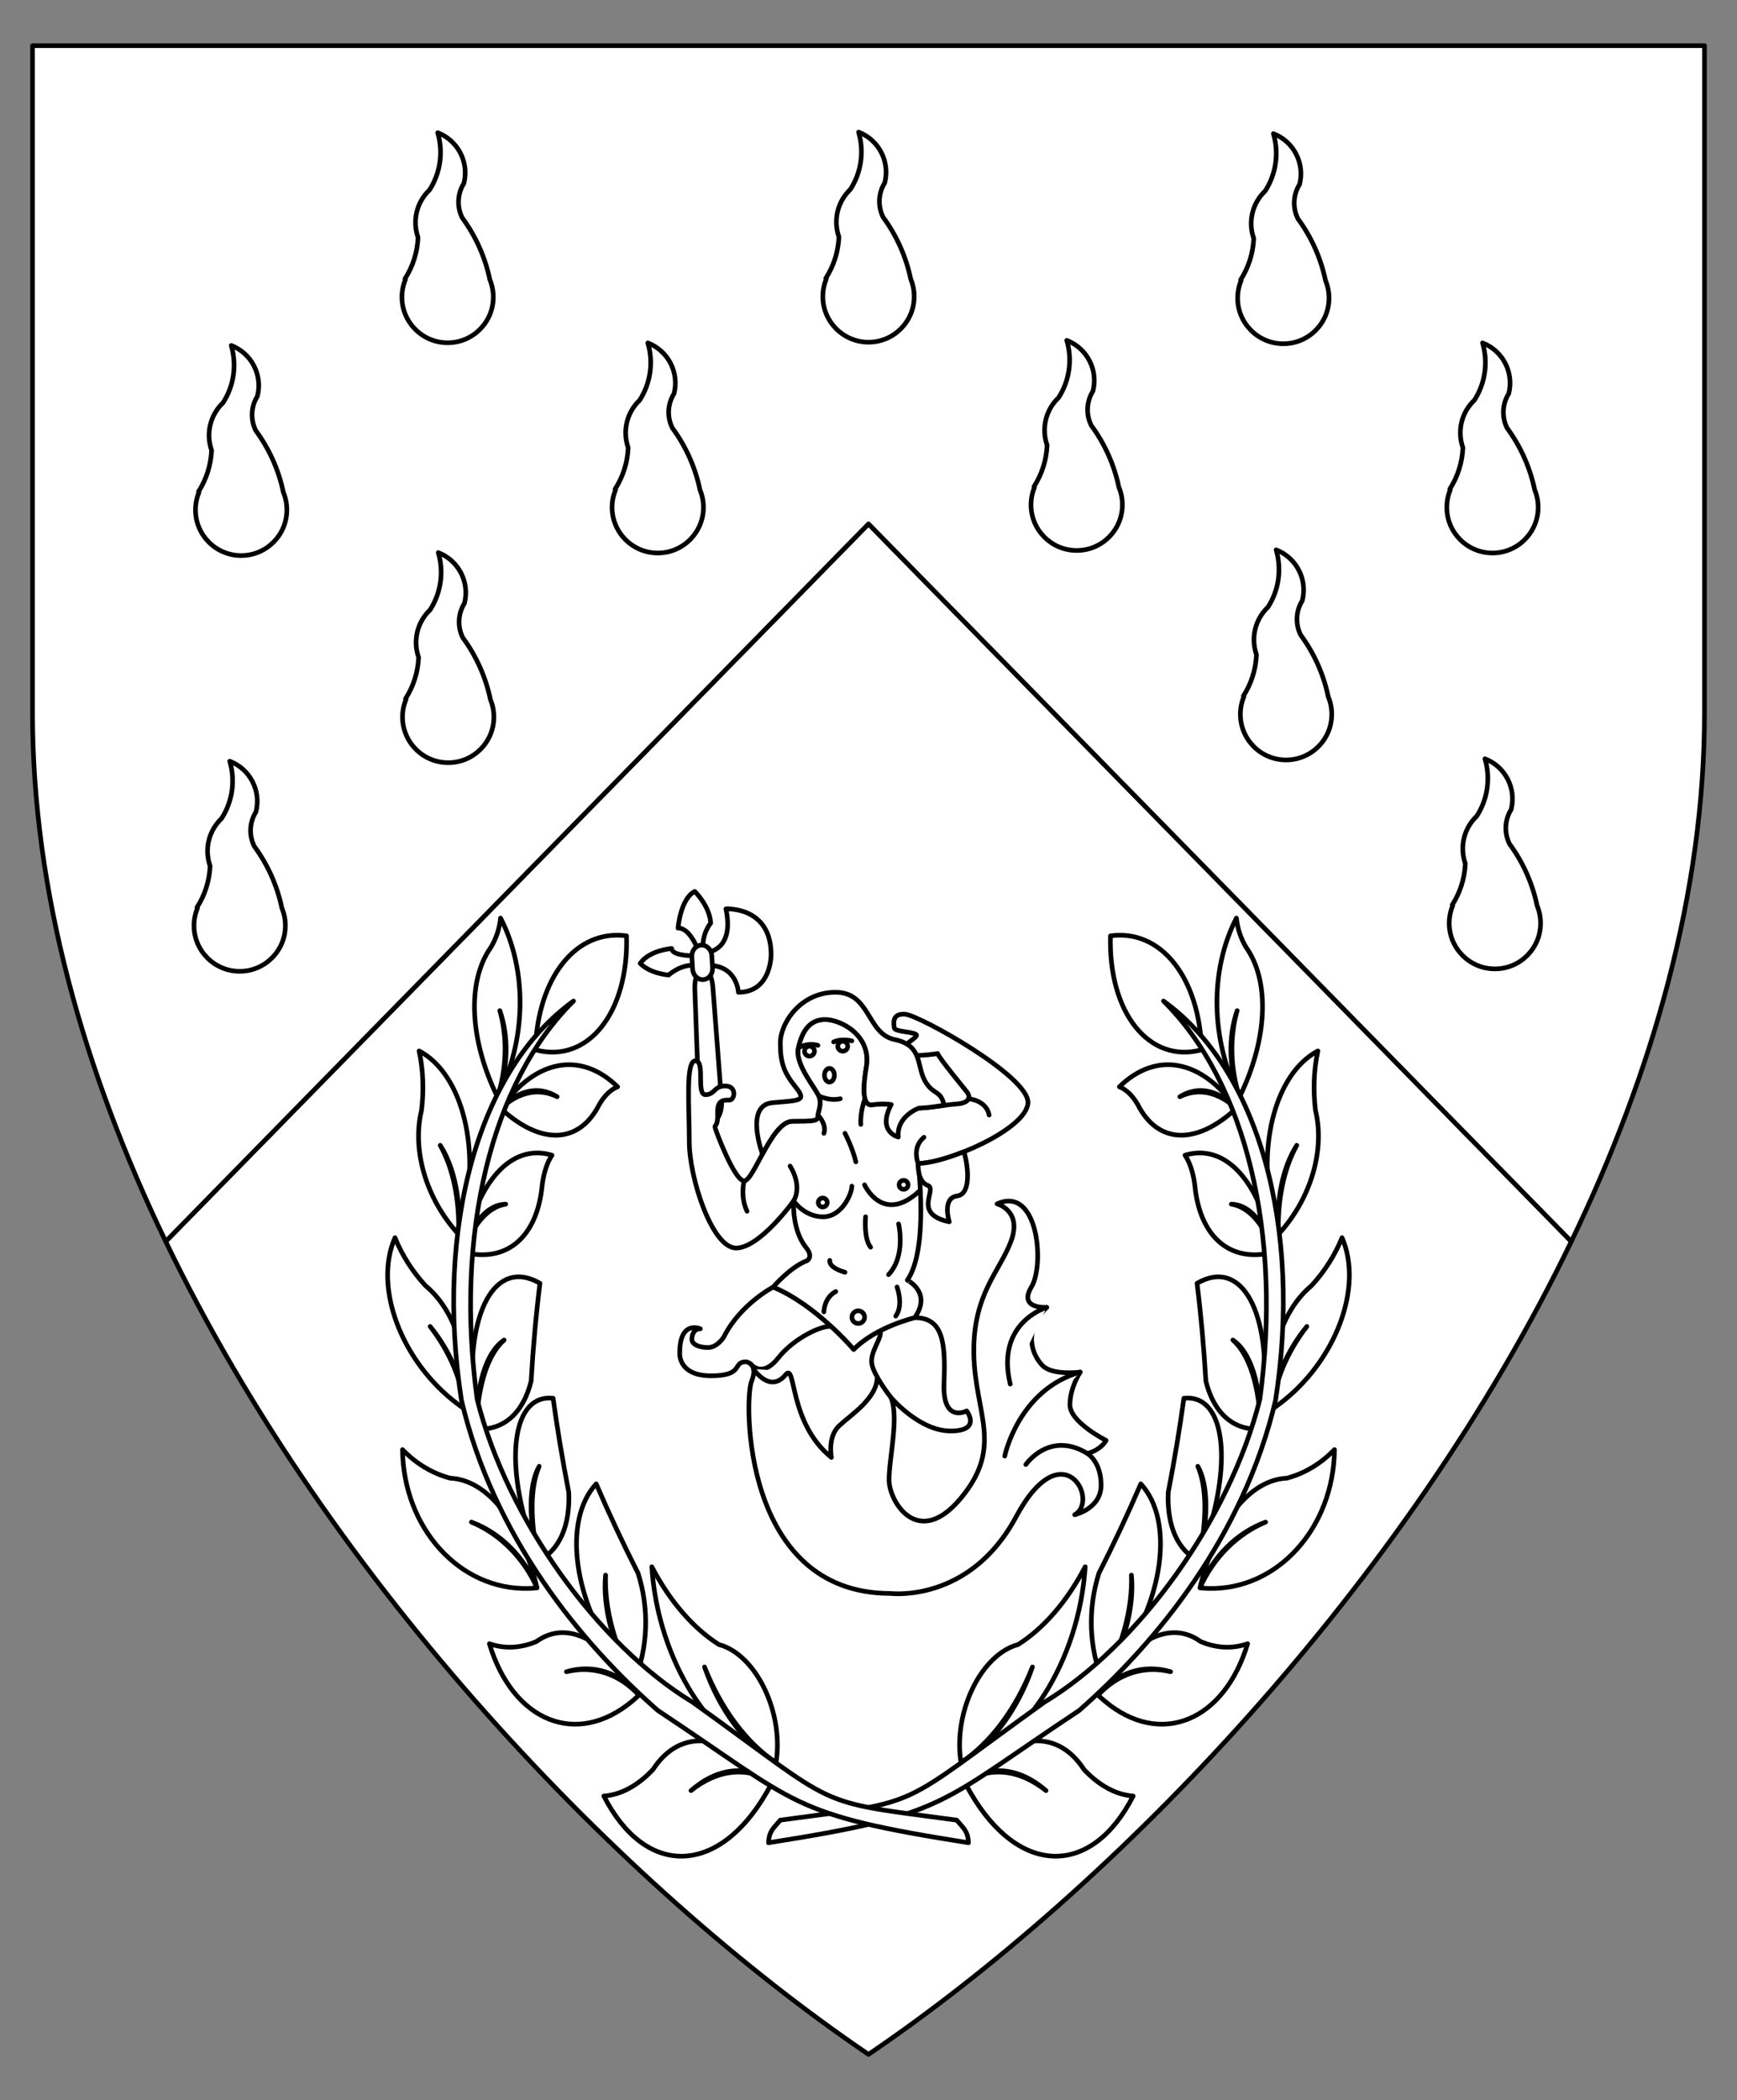 <?xml version="1.0" encoding="utf-8"?>
<!-- Generator: Adobe Illustrator 15.0.0, SVG Export Plug-In . SVG Version: 6.00 Build 0)  -->
<!DOCTYPE svg PUBLIC "-//W3C//DTD SVG 1.1//EN" "http://www.w3.org/Graphics/SVG/1.1/DTD/svg11.dtd">
<svg version="1.1" id="Field" xmlns="http://www.w3.org/2000/svg" xmlns:xlink="http://www.w3.org/1999/xlink" x="0px" y="0px"
	 width="373.75px" height="451.681px" viewBox="0 0 373.75 451.681" enable-background="new 0 0 373.75 451.681"
	 xml:space="preserve">
<rect x="0" y="0" width="373.75" height="451.681" fill="#808080" stroke="none"/>
<path fill="#FFFFFF" stroke="#000000" stroke-linecap="round" stroke-linejoin="round" stroke-miterlimit="10" d="M35.654,266.998
	l151.221-154.331L338.096,267c-35.609,73.814-98.16,138.826-151.221,174.828C133.814,405.824,71.264,340.814,35.654,266.998z"/>
<path fill="#FFFFFF" stroke="#000000" stroke-linecap="round" stroke-linejoin="round" stroke-miterlimit="10" d="M35.654,266.998
	l151.221-154.331L338.096,267c17.629-36.545,28.654-75.247,28.654-113.656V9.828H7v143.516C7,191.752,18.025,230.455,35.654,266.998
	z"/>
<g id="Laurel_1_1_">
	<g>
		<path id="path97_3_" fill="#FFFFFF" stroke="#000000" stroke-linecap="round" stroke-linejoin="round" stroke-miterlimit="10" d="
			M258.563,225.77c-0.539-15.655-8.81-25.98-19.625-24.498c-0.464,16.491,8.268,27.475,19.506,24.534
			C258.482,225.793,258.523,225.782,258.563,225.77z"/>
		
			<path id="path102_3_" fill="#FFFFFF" stroke="#000000" stroke-linecap="round" stroke-linejoin="round" stroke-miterlimit="10" d="
			M222.155,358.51c-3.557,9.032-9.063,16.396-15.381,20.56c-1.476-8.986,2.604-19.708,9.111-23.942
			c1.045-0.68,2.114-1.166,3.184-1.44c5.562-3.526,10.608-9.38,14.431-16.732c-1.282,20.199-13.078,38.789-26.726,42.115
			C213.254,375.407,218.9,367.859,222.155,358.51z"/>
		
			<path id="path107_3_" fill="#FFFFFF" stroke="#000000" stroke-linecap="round" stroke-linejoin="round" stroke-miterlimit="10" d="
			M243.449,338.749c0.256,7.098-1.938,15.313-6.127,22.938c-3.005-7.167-3.319-15.587-0.869-23.335
			c3.223-6.337,6.233-12.751,9.012-19.22c7.312,7.897,4.926,25.412-5.331,39.129c-0.896,1.197-1.833,2.342-2.812,3.426
			C241.859,354.123,244.109,345.699,243.449,338.749z"/>
		
			<path id="path112_3_" fill="#FFFFFF" stroke="#000000" stroke-linecap="round" stroke-linejoin="round" stroke-miterlimit="10" d="
			M257.733,315.353c1.965,4.471,2.009,11.735,0.12,20.286c-4.449-2.205-6.791-7.499-6.489-14.674
			c1.34-6.89,2.468-13.648,3.376-20.252c8.485-0.929,10.633,12.641,4.793,30.309c-0.509,1.539-1.07,3.08-1.68,4.617
			C260.067,326.836,260.023,319.387,257.733,315.353z"/>
		
			<path id="path117_3_" fill="#FFFFFF" stroke="#000000" stroke-linecap="round" stroke-linejoin="round" stroke-miterlimit="10" d="
			M265.279,288.198c3.588,3.148,5.732,10.007,5.992,19.139c-5.831,0.363-10.094-3.36-11.808-10.318
			c-0.42-7.263-1.055-14.28-1.897-21.028c9.64-5.553,16.061,6.107,14.334,26.046c-0.148,1.738-0.361,3.511-0.629,5.301
			C271.316,297.783,269.121,290.759,265.279,288.198z"/>
		
			<path id="path122_3_" fill="#FFFFFF" stroke="#000000" stroke-linecap="round" stroke-linejoin="round" stroke-miterlimit="10" d="
			M264.937,258.973c3.768,0.579,7.033,4.284,9.113,10.341c-9.329,2.395-15.948-3.269-16.97-14.515
			c-0.354-2.653-1.078-4.838-2.107-6.354c8.706-2.611,16.129,5.507,19.077,20.868C272.15,262.841,268.804,259.042,264.937,258.973z"
			/>
		
			<path id="path127_3_" fill="#FFFFFF" stroke="#000000" stroke-linecap="round" stroke-linejoin="round" stroke-miterlimit="10" d="
			M253.873,235.869c3.935-1.957,8.275-1.051,12.119,2.528c-8.63,7.962-16.898,7.629-21.187-0.854
			c-1.127-1.929-2.483-3.238-3.954-3.807c7.946-7.736,17.726-5.922,25.141,4.66C262.21,234.36,257.762,233.432,253.873,235.869z"/>
		
			<path id="path132_5_" fill="#FFFFFF" stroke="#000000" stroke-linecap="round" stroke-linejoin="round" stroke-miterlimit="10" d="
			M266.198,217.354c-1.655,5.771-1.475,12.428,0.506,18.585c6.03-12.309,6.598-24.851,1.453-32.152
			c-1.155-1.886-1.884-4.067-2.116-6.342c-5.822,11.291-5.563,26.267,0.663,38.494C264.42,229.832,264.233,223.008,266.198,217.354z
			"/>
		
			<path id="path137_5_" fill="#FFFFFF" stroke="#000000" stroke-linecap="round" stroke-linejoin="round" stroke-miterlimit="10" d="
			M279.023,246.319c-2.787,4.999-4.198,11.85-3.937,19.136c6.951-7.603,10.057-18.015,7.96-26.686
			c-0.528-4.394-0.346-8.777,0.524-12.749c-9.484,4.993-13.547,21.799-9.07,37.532c0.181,0.641,0.38,1.277,0.586,1.902
			C274.552,258.063,275.998,251.036,279.023,246.319z"/>
		
			<path id="path142_3_" fill="#FFFFFF" stroke="#000000" stroke-linecap="round" stroke-linejoin="round" stroke-miterlimit="10" d="
			M281.192,285.278c-4.413,5.412-7.122,11.895-7.41,17.743c-1.261-10.886,2.017-21.228,8.405-26.507
			c2.818-3.051,5.079-6.605,6.575-10.328c4.668,10.656-1.365,26.67-13.481,35.768c-0.494,0.371-0.994,0.728-1.498,1.067
			C274.281,297.145,276.942,290.761,281.192,285.278z"/>
		
			<path id="path147_3_" fill="#FFFFFF" stroke="#000000" stroke-linecap="round" stroke-linejoin="round" stroke-miterlimit="10" d="
			M272.319,327.348c-6.271,2.33-11.431,7.498-14.128,14.149c3.379-14.036,10.668-23.24,18.677-23.587
			c3.831-1.013,7.361-3.125,10.27-6.147c-0.178,16.908-12.331,30.273-27.139,29.857c-0.603-0.017-1.205-0.059-1.808-0.121
			C261.092,335.005,266.172,329.916,272.319,327.348z"/>
		
			<path id="path152_5_" fill="#FFFFFF" stroke="#000000" stroke-linecap="round" stroke-linejoin="round" stroke-miterlimit="10" d="
			M251.872,359.532c-5.773-1.71-11.468,0.129-15.593,5.042c6.824-11.855,15.423-16.36,22.033-11.545
			c3.411,1.458,6.896,1.622,10.136,0.477c-5.062,16.788-18.819,22.318-30.733,12.354c-0.486-0.406-0.967-0.834-1.437-1.285
			C240.522,359.949,246.13,358.138,251.872,359.532z"/>
		
			<path id="path157_5_" fill="#FFFFFF" stroke="#000000" stroke-linecap="round" stroke-linejoin="round" stroke-miterlimit="10" d="
			M225.068,385.098c-5.704-4.97-12.095-5.645-17.495-1.848c9.742-10.743,19.763-11.789,25.678-2.674
			c3.275,3.468,6.909,5.428,10.569,5.689c-8.948,17.542-24.625,17.208-35.014-0.746c-0.424-0.732-0.835-1.491-1.233-2.27
			C213.036,379.857,219.33,380.521,225.068,385.098z"/>
		
			<path id="path162_5_" fill="#FFFFFF" stroke="#000000" stroke-linecap="round" stroke-linejoin="round" stroke-miterlimit="10" d="
			M167.905,391.446c31.54-4.224,24.419-2.12,56.78-25.338c20.224-12.189,39.879-39.265,46.384-65.106
			c4.896-35.536-2.997-68.181-20.721-85.709c20.379,14.619,29.911,48.566,24.109,85.872c-6.909,29.266-25.524,52.013-42.249,66.7
			c-30.54,20.228-28.153,22.35-66.849,28.45C165.48,393.792,166.432,393.19,167.905,391.446z"/>
	</g>
	<g>
		<path id="path97_1_" fill="#FFFFFF" stroke="#000000" stroke-linecap="round" stroke-linejoin="round" stroke-miterlimit="10" d="
			M115.187,225.77c0.541-15.655,8.81-25.98,19.625-24.498c0.466,16.491-8.267,27.475-19.504,24.534
			C115.268,225.793,115.226,225.782,115.187,225.77z"/>
		
			<path id="path102_1_" fill="#FFFFFF" stroke="#000000" stroke-linecap="round" stroke-linejoin="round" stroke-miterlimit="10" d="
			M151.593,358.51c3.557,9.032,9.064,16.396,15.382,20.56c1.474-8.986-2.605-19.708-9.112-23.942
			c-1.044-0.68-2.112-1.166-3.182-1.44c-5.561-3.526-10.61-9.38-14.432-16.732c1.282,20.199,13.077,38.789,26.727,42.115
			C160.496,375.407,154.849,367.859,151.593,358.51z"/>
		
			<path id="path107_1_" fill="#FFFFFF" stroke="#000000" stroke-linecap="round" stroke-linejoin="round" stroke-miterlimit="10" d="
			M130.301,338.749c-0.257,7.098,1.937,15.313,6.126,22.938c3.005-7.167,3.32-15.587,0.869-23.335
			c-3.224-6.337-6.233-12.751-9.013-19.22c-7.31,7.897-4.925,25.412,5.331,39.129c0.896,1.197,1.834,2.342,2.813,3.426
			C131.891,354.123,129.639,345.699,130.301,338.749z"/>
		
			<path id="path112_1_" fill="#FFFFFF" stroke="#000000" stroke-linecap="round" stroke-linejoin="round" stroke-miterlimit="10" d="
			M116.018,315.353c-1.967,4.471-2.011,11.735-0.122,20.286c4.45-2.205,6.791-7.499,6.489-14.674
			c-1.341-6.89-2.469-13.648-3.376-20.252c-8.485-0.929-10.631,12.641-4.794,30.309c0.509,1.539,1.071,3.08,1.68,4.617
			C113.682,326.836,113.726,319.387,116.018,315.353z"/>
		
			<path id="path117_1_" fill="#FFFFFF" stroke="#000000" stroke-linecap="round" stroke-linejoin="round" stroke-miterlimit="10" d="
			M108.47,288.198c-3.587,3.148-5.733,10.007-5.993,19.139c5.832,0.363,10.093-3.36,11.81-10.318
			c0.42-7.263,1.052-14.28,1.895-21.028c-9.639-5.553-16.059,6.107-14.333,26.046c0.148,1.738,0.361,3.511,0.628,5.301
			C102.432,297.783,104.628,290.759,108.47,288.198z"/>
		
			<path id="path122_1_" fill="#FFFFFF" stroke="#000000" stroke-linecap="round" stroke-linejoin="round" stroke-miterlimit="10" d="
			M108.813,258.973c-3.769,0.579-7.033,4.284-9.115,10.341c9.33,2.395,15.95-3.269,16.97-14.515
			c0.355-2.653,1.077-4.838,2.107-6.354c-8.707-2.611-16.128,5.507-19.078,20.868C101.599,262.841,104.947,259.042,108.813,258.973z
			"/>
		
			<path id="path127_1_" fill="#FFFFFF" stroke="#000000" stroke-linecap="round" stroke-linejoin="round" stroke-miterlimit="10" d="
			M119.875,235.869c-3.934-1.957-8.274-1.051-12.118,2.528c8.631,7.962,16.899,7.629,21.187-0.854
			c1.126-1.929,2.483-3.238,3.954-3.807c-7.945-7.736-17.727-5.922-25.141,4.66C111.538,234.36,115.988,233.432,119.875,235.869z"/>
		
			<path id="path132_4_" fill="#FFFFFF" stroke="#000000" stroke-linecap="round" stroke-linejoin="round" stroke-miterlimit="10" d="
			M107.55,217.354c1.656,5.771,1.476,12.428-0.503,18.585c-6.033-12.309-6.6-24.851-1.455-32.152
			c1.156-1.886,1.884-4.067,2.116-6.342c5.822,11.291,5.563,26.267-0.661,38.494C109.33,229.832,109.515,223.008,107.55,217.354z"/>
		
			<path id="path137_4_" fill="#FFFFFF" stroke="#000000" stroke-linecap="round" stroke-linejoin="round" stroke-miterlimit="10" d="
			M94.724,246.319c2.788,4.999,4.201,11.85,3.937,19.136c-6.95-7.601-10.055-18.014-7.958-26.686
			c0.527-4.394,0.345-8.777-0.523-12.749c9.484,4.993,13.544,21.799,9.066,37.532c-0.18,0.641-0.377,1.277-0.585,1.902
			C99.197,258.063,97.752,251.036,94.724,246.319z"/>
		
			<path id="path142_1_" fill="#FFFFFF" stroke="#000000" stroke-linecap="round" stroke-linejoin="round" stroke-miterlimit="10" d="
			M92.557,285.278c4.414,5.412,7.122,11.895,7.409,17.743c1.263-10.886-2.017-21.228-8.405-26.507
			c-2.818-3.051-5.079-6.605-6.574-10.328c-4.67,10.656,1.365,26.67,13.479,35.768c0.494,0.371,0.995,0.728,1.5,1.067
			C99.468,297.145,96.805,290.761,92.557,285.278z"/>
		
			<path id="path147_1_" fill="#FFFFFF" stroke="#000000" stroke-linecap="round" stroke-linejoin="round" stroke-miterlimit="10" d="
			M101.429,327.348c6.272,2.33,11.434,7.498,14.128,14.149c-3.379-14.036-10.669-23.24-18.676-23.587
			c-3.832-1.013-7.363-3.125-10.271-6.147c0.178,16.908,12.331,30.273,27.139,29.857c0.605-0.017,1.206-0.059,1.808-0.121
			C112.658,335.005,107.578,329.916,101.429,327.348z"/>
		
			<path id="path152_4_" fill="#FFFFFF" stroke="#000000" stroke-linecap="round" stroke-linejoin="round" stroke-miterlimit="10" d="
			M121.877,359.532c5.772-1.71,11.469,0.129,15.59,5.042c-6.824-11.855-15.42-16.36-22.033-11.545
			c-3.409,1.458-6.894,1.622-10.134,0.477c5.062,16.788,18.82,22.318,30.734,12.354c0.486-0.406,0.967-0.834,1.434-1.285
			C133.228,359.949,127.619,358.138,121.877,359.532z"/>
		
			<path id="path157_4_" fill="#FFFFFF" stroke="#000000" stroke-linecap="round" stroke-linejoin="round" stroke-miterlimit="10" d="
			M148.68,385.098c5.705-4.97,12.096-5.645,17.496-1.848c-9.742-10.743-19.763-11.789-25.68-2.674
			c-3.274,3.468-6.907,5.428-10.568,5.689c8.949,17.542,24.628,17.208,35.015-0.746c0.422-0.732,0.834-1.491,1.233-2.27
			C160.713,379.857,154.419,380.521,148.68,385.098z"/>
		
			<path id="path162_4_" fill="#FFFFFF" stroke="#000000" stroke-linecap="round" stroke-linejoin="round" stroke-miterlimit="10" d="
			M205.846,391.446c-31.54-4.224-24.422-2.12-56.781-25.338c-20.224-12.189-39.88-39.265-46.384-65.106
			c-4.894-35.536,2.999-68.181,20.721-85.709c-20.381,14.619-29.91,48.566-24.108,85.872c6.909,29.266,25.526,52.013,42.248,66.7
			c30.541,20.228,28.154,22.35,66.847,28.45C208.27,393.792,207.318,393.19,205.846,391.446z"/>
	</g>
</g>
<g>
	<g>
		<path fill="#FFFFFF" stroke="#000000" stroke-linecap="round" stroke-linejoin="round" stroke-miterlimit="10" d="
			M183.692,290.208c0,0-8.123-9.6-17.325-13.406c0,0-7.102,3.693-10.623,10.736c0,0-1.363,2.271-3.408,2.271
			s-3.465-0.737-3.465-1.76s0.455-2.272,1.818-2.272c0,0-4.431-1.988-4.431,5.169c0,0-0.455,4.942,6.76,4.942
			s4.487-3.012,7.498-3.012c0,0,2.783,0.343,1.193,4.205c-1.591,3.862-2.044,45.615,29.881,45.615c0,0,17.04,2.157,27.037-16.475
			c9.999-18.631,18.064-3.521,12.611-0.454c0,0,5.682-1.25,5.682-6.362s-2.955-6.816-2.955-6.816s2.671-0.546,4.034-2.802
			c0,0-7.783-3.902-7.783-7.651s2.215-7.044,2.215-7.044s-5.963,0.796-8.121-1.419c-2.159-2.216-4.319-7.272,0.908-12.498
			c0,0-6.191,0.398-3.294-4.374c2.896-4.771,1.477-21.871-7.385-17.894c0,0,5.451,1.42,3.01,8.01
			c-2.441,6.589-8.237,11.417-8.01,24.255c0.228,12.839,6.476,19.827-2.727,30.96s-15.452,0.907-15.508-3.75
			s2.215-13.58,0.396-17.84c0,0,6.079,7.217,12.84,7.217c6.758,0,3.465-4.318,3.465-4.318s-5.228,2.784-4.887-5.907
			s-0.113-14.145-6.306-14.145C196.813,283.39,188.521,285.323,183.692,290.208z"/>
		<path fill="#FFFFFF" stroke="#000000" stroke-linecap="round" stroke-linejoin="round" stroke-miterlimit="10" d="
			M161.567,293.391c0,0,2.386,3.095,5.879-1.336s9.737-7.177,11.441-6.75"/>
		<path fill="#FFFFFF" stroke="#000000" stroke-linecap="round" stroke-linejoin="round" stroke-miterlimit="10" d="
			M191.701,300.543c0,0-3.891-4.91-4.146-7.466c-0.256-2.557,2.463-5.663,1.78-6.855"/>
		<path fill="#FFFFFF" stroke="#000000" stroke-linecap="round" stroke-linejoin="round" stroke-miterlimit="10" d="
			M162.146,294.441c0,0,3.511,5.367,6.92,1.191c2.219-2.719,0.596,10.396,9.822,17.809c0,0-0.875-4.431,1.681-6.816
			s8.16-5.873,8.178-10.474"/>
		<path fill="#FFFFFF" stroke="#000000" stroke-linecap="round" stroke-linejoin="round" stroke-miterlimit="10" d="
			M216.186,313.158c0,0,2.896-14.259,16.245-18.065"/>
		<path fill="#FFFFFF" stroke="#000000" stroke-linecap="round" stroke-linejoin="round" stroke-miterlimit="10" d="M220.73,314.976
			c0,0,5.055-7.386,13.234-2.386"/>
		<path fill="#FFFFFF" stroke="#000000" stroke-linecap="round" stroke-linejoin="round" stroke-miterlimit="10" d="
			M225.218,281.176c0,0-11.077,3.21-7.84,16.502"/>
	</g>
	<g>
		<path fill="#FFFFFF" stroke="#000000" stroke-linecap="round" stroke-linejoin="round" stroke-miterlimit="10" d="
			M155.264,236.875c0.123,2.361-0.869,4.333-2.217,4.403l0,0c-1.347,0.069-2.539-1.787-2.662-4.148l-0.875-24.234
			c-0.124-2.362,0.493-4.126,1.839-4.197l0,0c1.348-0.072,1.958,1.792,2.081,4.154L155.264,236.875z"/>
		<path fill="#FFFFFF" stroke="#000000" stroke-linecap="round" stroke-linejoin="round" stroke-miterlimit="10" d="
			M152.384,204.759c0,0,5.689-0.512,3.814-9.288c0,0,9.714-0.596,9.714,9.799c0,0,0.128,8.138-7.03,8.138
			c0,0-0.258-5.794-6.499-5.794v-2.685"/>
		<path fill="#FFFFFF" stroke="#000000" stroke-linecap="round" stroke-linejoin="round" stroke-miterlimit="10" d="
			M149.979,205.568c0,0-5.411,0.17-5.453-1.576c0,0-4.772,0.341-6.774,3.195c0,0,1.704,2.045,6.114,2.514
			c0,0,2.773-2.559,6.114-2.045V205.568z"/>
		<path fill="#FFFFFF" stroke="#000000" stroke-linecap="round" stroke-linejoin="round" stroke-miterlimit="10" d="
			M150.234,204.437c0,0-1.704-4.918-4.346-4.833c0,0,0.523-6.348,3.606-7.882c0,0,3.21,3.11,3.424,6.816
			c0,0-2.002,2.251-1.619,5.898H150.234z"/>
		<path fill="#FFFFFF" stroke="#000000" stroke-linecap="round" stroke-linejoin="round" stroke-miterlimit="10" d="
			M153.319,208.169c0.079,1.315-0.817,2.439-2.002,2.512l0,0c-1.186,0.072-2.211-0.938-2.291-2.254l-0.16-2.649
			c-0.079-1.315,0.819-2.439,2.002-2.511l0,0c1.186-0.072,2.211,0.937,2.291,2.252L153.319,208.169z"/>
	</g>
	<g>
		<g>
			<path fill="#FFFFFF" stroke="#000000" stroke-linecap="round" stroke-linejoin="round" stroke-miterlimit="10" d="
				M196.813,283.39c0,0-8.293,1.934-13.121,6.818c0,0-8.123-9.6-17.325-13.406c0,0,3.593-4.26,7.257-5.666
				c0,0,1.491-0.767-0.17-2.812s-2.854-5.539-2.684-10.055c0,0-7.243,10.14-12.398,10.14c-5.155,0-10.055-15.082-10.055-22.793
				c0-7.712-0.852-17.468,1.321-17.468s0.085,7.328,2.173,7.285c2.088-0.043,1.747-1.875,4.261-1.875
				c2.513,0,2.045,2.982,0.937,3.025s-2.727-0.256-2.599,2.812c0.128,3.067-0.724,2.386-0.554,3.11s4.175,11.461,6.263,11.461
				c2.088,0,5.88-12.824,10.396-12.824c4.516,0,5.454-0.07,5.454-1.036c0-0.967,0.852-2.387,0.284-4.148
				c-0.568-1.76-5.282-6.93-4.488-10.565c0.795-3.635,2.443-6.136,5.794-6.136s9.999,3.409,8.862,10.17s-0.171,8.294,1.136,8.18
				c1.307-0.114,3.012-0.512,6.533,0.396c3.521,0.911,8.293-0.341,11.646-0.567c3.351-0.226,2.896-1.818,2.386-2.5
				c-0.512-0.682-6.079-7.384-6.362-8.351c0,0-6.59,1.08-7.328-0.341c-0.739-1.419,2.727-2.84,2.783-3.578s-4.658-0.738-4.771-1.534
				c-0.114-0.794-0.683-3.236,2.327-3.009c3.012,0.227,26.756,13.405,26.415,19.087c-0.341,5.68-17.438,13.007-23.63,13.007
				c0,0,2.327,18.463-2.329,25.108C195.225,275.325,200.621,277.939,196.813,283.39z"/>
			<path fill="#FFFFFF" stroke="#000000" stroke-linecap="round" stroke-linejoin="round" stroke-miterlimit="10" d="M170.77,258.27
				c0,0,2.244,3.423,6.334,3.423s6.191-4.999,6.191-6.589"/>
			<path fill="#FFFFFF" stroke="#000000" stroke-linecap="round" stroke-linejoin="round" stroke-miterlimit="10" d="
				M186.021,254.818c0,0,3.977,8.806,12.001,1.145"/>
			<path fill="#FFFFFF" stroke="#000000" stroke-linecap="round" stroke-linejoin="round" stroke-miterlimit="10" d="
				M193.35,263.227c0,0,1.648,6.816-2.158,10.906"/>
			<path fill="#FFFFFF" stroke="#000000" stroke-linecap="round" stroke-linejoin="round" stroke-miterlimit="10" d="
				M193.009,276.802c0,0,1.478,3.862-0.283,6.25"/>
			<path fill="#FFFFFF" stroke="#000000" stroke-linecap="round" stroke-linejoin="round" stroke-miterlimit="10" d="
				M177.274,282.143c0,0,0-3.011,2.556-4.374"/>
			<path fill="#FFFFFF" stroke="#000000" stroke-linecap="round" stroke-linejoin="round" stroke-miterlimit="10" d="
				M178.552,271.065c0,0-0.482,1.477,3.267,2.556"/>
			<path fill="#FFFFFF" stroke="#000000" stroke-linecap="round" stroke-linejoin="round" stroke-miterlimit="10" d="
				M186.25,261.692c0,0-0.455,4.658,1.079,6.533"/>
			<path fill="#FFFFFF" stroke="#000000" stroke-linecap="round" stroke-linejoin="round" stroke-miterlimit="10" d="
				M181.818,243.741c0,0,1.704,3.294,2.329,6.135"/>
			<path fill="#FFFFFF" stroke="#000000" stroke-linecap="round" stroke-linejoin="round" stroke-miterlimit="10" d="
				M186.021,236.584c0,0-0.975,2.613-0.795,5.227"/>
			<path fill="#FFFFFF" stroke="#000000" stroke-linecap="round" stroke-linejoin="round" stroke-miterlimit="10" d="
				M175.993,239.813c0,0,1.962,1.998,1.281,3.929"/>
			<path fill="#FFFFFF" stroke="#000000" stroke-linecap="round" stroke-linejoin="round" stroke-miterlimit="10" d="
				M160.118,253.967c0,0-0.908,3.266,0.615,6.531"/>
			<path fill="#FFFFFF" stroke="#000000" stroke-linecap="round" stroke-linejoin="round" stroke-miterlimit="10" d="
				M170.002,250.784c0,0,2.727,4.034,0.767,7.485"/>
			<path fill="#FFFFFF" stroke="#000000" stroke-linecap="round" stroke-linejoin="round" stroke-miterlimit="10" d="
				M208.396,236.298c0,0,3.814,0.286,4.438,3.515"/>
			<path fill="#FFFFFF" stroke="#000000" stroke-linecap="round" stroke-linejoin="round" stroke-miterlimit="10" d="
				M197.554,250.217c0,0-1.422-3.408,1.249-5.623"/>
		</g>
		<circle fill="#FFFFFF" stroke="#000000" stroke-miterlimit="10" cx="177.032" cy="258.623" r="0.966"/>
		<circle fill="#FFFFFF" stroke="#000000" stroke-miterlimit="10" cx="194.429" cy="254.818" r="0.966"/>
		<circle fill="#FFFFFF" stroke="#000000" stroke-miterlimit="10" cx="184.67" cy="283.278" r="1.363"/>
		<path fill="#FFFFFF" stroke="#000000" stroke-linecap="round" stroke-linejoin="round" stroke-miterlimit="10" d="
			M176.137,235.676c0,0,2.329,1.193,4.659,0.622"/>
		<path fill="#FFFFFF" stroke="#000000" stroke-linecap="round" stroke-linejoin="round" stroke-miterlimit="10" d="
			M179.375,224.088c0,0,1.475-0.812,3.919-0.229"/>
		<path fill="#FFFFFF" stroke="#000000" stroke-linecap="round" stroke-linejoin="round" stroke-miterlimit="10" d="
			M175.993,224.825c0,0-2.115-0.737-4.229,0.567"/>
		<ellipse fill="#FFFFFF" stroke="#000000" stroke-miterlimit="10" cx="178.466" cy="231.245" rx="1.067" ry="1.475"/>
		<circle fill="#FFFFFF" stroke="#000000" stroke-miterlimit="10" cx="174.178" cy="226.074" r="1.07"/>
		<circle fill="#FFFFFF" stroke="#000000" stroke-miterlimit="10" cx="181.335" cy="225.005" r="1.07"/>
	</g>
	<path fill="#FFFFFF" stroke="#000000" stroke-linecap="round" stroke-linejoin="round" stroke-miterlimit="10" d="M207.398,247.703
		c-3.84,1.529-7.576,2.514-9.845,2.514c0,0-0.228,3.92,2.046,4.716c2.271,0.795-3.468,6.136,4.656,7.84c0,0-1.647-5.114,1.705-5.568
		C209.313,256.75,208.08,249.692,207.398,247.703z"/>
	<path fill="#FFFFFF" stroke="#000000" stroke-linecap="round" stroke-linejoin="round" stroke-miterlimit="10" d="M203.13,237.729
		c-1.726,0.238-3.605,0.527-5.405,0.59c0,0-4.887,1.731-4.431,6.219c0,0-4.659-1.079-1.528-6.995
		c-2.026-0.266-3.23-0.021-4.21,0.064c-1.307,0.114-2.272-1.419-1.136-8.18s-5.511-10.17-8.862-10.17s-5,2.501-5.794,6.136
		c-0.794,3.636,3.92,8.806,4.488,10.565c0.568,1.762-0.284,3.182-0.284,4.148c0,0.966-0.938,1.036-5.454,1.036
		c-2.406,0-4.607,3.642-6.454,7.043c0,0-3.942-10.521,2.193-11.033s7.328-0.386,4.885-3.431s-3.238-5.147-3.238-9.408
		c0-4.26,4.318-10.906,11.873-10.906s6.702,8.919,12.725,10.169c6.021,1.249,4.714,5.566,6.476,8.805
		C200.734,235.618,202.477,234.313,203.13,237.729"/>
</g>
<g>
	<path id="path15_5_" fill="#FFFFFF" stroke="#000000" stroke-linecap="round" stroke-linejoin="round" stroke-miterlimit="3" d="
		M177.806,59.981c-0.5,1.199-0.758,2.484-0.76,3.784c0,5.428,4.401,9.828,9.83,9.828c5.429,0,9.829-4.4,9.829-9.828
		c0-1.289-0.253-2.567-0.747-3.758c-1.002-4.805-3.028-9.34-5.939-13.293c-1.177-2.357-1.045-5.157,0.351-7.393
		c1.159-4.54-1.262-9.23-5.633-10.915c1.237,4.169,0.595,8.67-1.761,12.326c-2.763,2.619-3.73,6.617-2.466,10.208
		c-0.135,3.168-1.108,6.245-2.823,8.913C177.725,59.896,177.766,59.939,177.806,59.981z"/>
	<path id="path15_7_" fill="#FFFFFF" stroke="#000000" stroke-linecap="round" stroke-linejoin="round" stroke-miterlimit="3" d="
		M222.603,104.778c-0.501,1.199-0.759,2.484-0.761,3.784c0,5.428,4.402,9.828,9.83,9.828c5.43,0,9.829-4.4,9.829-9.828
		c0-1.289-0.253-2.567-0.747-3.758c-1.002-4.805-3.028-9.34-5.939-13.293c-1.177-2.357-1.045-5.157,0.351-7.393
		c1.159-4.54-1.262-9.23-5.633-10.915c1.237,4.169,0.595,8.67-1.761,12.326c-2.764,2.619-3.73,6.617-2.467,10.208
		c-0.135,3.168-1.108,6.245-2.823,8.913C222.521,104.692,222.563,104.736,222.603,104.778z"/>
	<path id="path15_10_" fill="#FFFFFF" stroke="#000000" stroke-linecap="round" stroke-linejoin="round" stroke-miterlimit="3" d="
		M267.653,149.828c-0.501,1.199-0.759,2.484-0.761,3.784c0,5.428,4.402,9.828,9.83,9.828c5.43,0,9.829-4.4,9.829-9.828
		c0-1.289-0.253-2.567-0.747-3.758c-1.002-4.805-3.028-9.34-5.939-13.293c-1.177-2.357-1.045-5.157,0.351-7.393
		c1.159-4.54-1.262-9.23-5.633-10.915c1.237,4.169,0.595,8.67-1.761,12.326c-2.764,2.619-3.73,6.617-2.467,10.208
		c-0.135,3.168-1.108,6.245-2.823,8.913C267.572,149.743,267.613,149.786,267.653,149.828z"/>
	<path id="path15_11_" fill="#FFFFFF" stroke="#000000" stroke-linecap="round" stroke-linejoin="round" stroke-miterlimit="3" d="
		M312.589,194.763c-0.501,1.199-0.759,2.484-0.761,3.784c0,5.428,4.402,9.828,9.83,9.828c5.43,0,9.829-4.4,9.829-9.828
		c0-1.289-0.253-2.567-0.747-3.758c-1.002-4.805-3.028-9.34-5.939-13.293c-1.177-2.357-1.045-5.157,0.351-7.393
		c1.159-4.54-1.262-9.23-5.633-10.915c1.237,4.169,0.595,8.67-1.761,12.326c-2.764,2.619-3.73,6.617-2.467,10.208
		c-0.135,3.168-1.108,6.245-2.823,8.913C312.508,194.678,312.549,194.721,312.589,194.763z"/>
	<path id="path15_8_" fill="#FFFFFF" stroke="#000000" stroke-linecap="round" stroke-linejoin="round" stroke-miterlimit="3" d="
		M267.063,60.317c-0.501,1.199-0.759,2.484-0.761,3.784c0,5.428,4.402,9.828,9.83,9.828c5.43,0,9.829-4.4,9.829-9.828
		c0-1.289-0.253-2.567-0.747-3.758c-1.002-4.805-3.028-9.34-5.939-13.293c-1.177-2.357-1.045-5.157,0.351-7.393
		c1.159-4.54-1.262-9.23-5.633-10.915c1.237,4.169,0.595,8.67-1.761,12.326c-2.764,2.619-3.73,6.617-2.467,10.208
		c-0.135,3.168-1.108,6.245-2.823,8.913C266.982,60.231,267.023,60.275,267.063,60.317z"/>
	<path id="path15_9_" fill="#FFFFFF" stroke="#000000" stroke-linecap="round" stroke-linejoin="round" stroke-miterlimit="3" d="
		M312.067,105.321c-0.501,1.199-0.759,2.484-0.761,3.784c0,5.428,4.402,9.828,9.83,9.828c5.43,0,9.829-4.4,9.829-9.828
		c0-1.289-0.253-2.567-0.747-3.758c-1.002-4.805-3.028-9.34-5.939-13.293c-1.177-2.357-1.045-5.157,0.351-7.393
		c1.159-4.54-1.262-9.23-5.633-10.915c1.237,4.169,0.595,8.67-1.761,12.326c-2.764,2.619-3.73,6.617-2.467,10.208
		c-0.135,3.168-1.108,6.245-2.823,8.913C311.986,105.235,312.027,105.279,312.067,105.321z"/>
	<path id="path15_1_" fill="#FFFFFF" stroke="#000000" stroke-linecap="round" stroke-linejoin="round" stroke-miterlimit="3" d="
		M132.462,105.324c-0.5,1.199-0.758,2.484-0.76,3.784c0,5.428,4.401,9.828,9.83,9.828c5.429,0,9.829-4.4,9.829-9.828
		c0-1.289-0.253-2.567-0.747-3.758c-1.002-4.805-3.028-9.34-5.939-13.293c-1.177-2.357-1.045-5.157,0.351-7.393
		c1.159-4.54-1.262-9.23-5.633-10.915c1.237,4.169,0.595,8.67-1.761,12.326c-2.763,2.619-3.73,6.617-2.466,10.208
		c-0.135,3.168-1.108,6.245-2.823,8.913C132.382,105.239,132.423,105.282,132.462,105.324z"/>
	<path id="path15_4_" fill="#FFFFFF" stroke="#000000" stroke-linecap="round" stroke-linejoin="round" stroke-miterlimit="3" d="
		M87.244,60.106c-0.5,1.199-0.758,2.484-0.76,3.784c0,5.428,4.401,9.828,9.83,9.828c5.429,0,9.829-4.4,9.829-9.828
		c0-1.289-0.253-2.567-0.747-3.758c-1.002-4.805-3.028-9.34-5.939-13.293c-1.177-2.357-1.045-5.157,0.351-7.393
		c1.159-4.54-1.262-9.23-5.633-10.915c1.237,4.169,0.595,8.67-1.761,12.326c-2.763,2.619-3.73,6.617-2.466,10.208
		c-0.135,3.168-1.108,6.245-2.823,8.913C87.164,60.021,87.205,60.064,87.244,60.106z"/>
	<path id="path15_2_" fill="#FFFFFF" stroke="#000000" stroke-linecap="round" stroke-linejoin="round" stroke-miterlimit="3" d="
		M87.369,150.417c-0.5,1.199-0.758,2.484-0.76,3.784c0,5.428,4.401,9.828,9.83,9.828c5.429,0,9.829-4.4,9.829-9.828
		c0-1.289-0.253-2.567-0.747-3.758c-1.002-4.805-3.028-9.34-5.939-13.293c-1.177-2.357-1.045-5.157,0.351-7.393
		c1.159-4.54-1.262-9.23-5.633-10.915c1.237,4.169,0.595,8.67-1.761,12.326c-2.763,2.619-3.73,6.617-2.466,10.208
		c-0.135,3.168-1.108,6.245-2.823,8.913C87.289,150.332,87.33,150.375,87.369,150.417z"/>
	<path id="path15_6_" fill="#FFFFFF" stroke="#000000" stroke-linecap="round" stroke-linejoin="round" stroke-miterlimit="3" d="
		M42.502,195.284c-0.5,1.199-0.758,2.484-0.76,3.784c0,5.428,4.401,9.828,9.83,9.828c5.429,0,9.829-4.4,9.829-9.828
		c0-1.289-0.253-2.567-0.747-3.758c-1.002-4.805-3.028-9.34-5.939-13.293c-1.177-2.357-1.045-5.157,0.351-7.393
		c1.159-4.54-1.262-9.23-5.633-10.915c1.237,4.169,0.595,8.67-1.761,12.326c-2.763,2.619-3.73,6.617-2.466,10.208
		c-0.135,3.168-1.108,6.245-2.823,8.913C42.422,195.199,42.463,195.242,42.502,195.284z"/>
	<path id="path15_3_" fill="#FFFFFF" stroke="#000000" stroke-linecap="round" stroke-linejoin="round" stroke-miterlimit="3" d="
		M42.822,105.871c-0.5,1.199-0.758,2.484-0.76,3.784c0,5.428,4.401,9.828,9.83,9.828c5.429,0,9.829-4.4,9.829-9.828
		c0-1.289-0.253-2.567-0.747-3.758c-1.002-4.805-3.028-9.34-5.939-13.293c-1.177-2.357-1.045-5.157,0.351-7.393
		c1.159-4.54-1.262-9.23-5.633-10.915c1.237,4.169,0.595,8.67-1.761,12.326c-2.763,2.619-3.73,6.617-2.466,10.208
		c-0.135,3.168-1.108,6.245-2.823,8.913C42.742,105.785,42.783,105.829,42.822,105.871z"/>
</g>
</svg>
